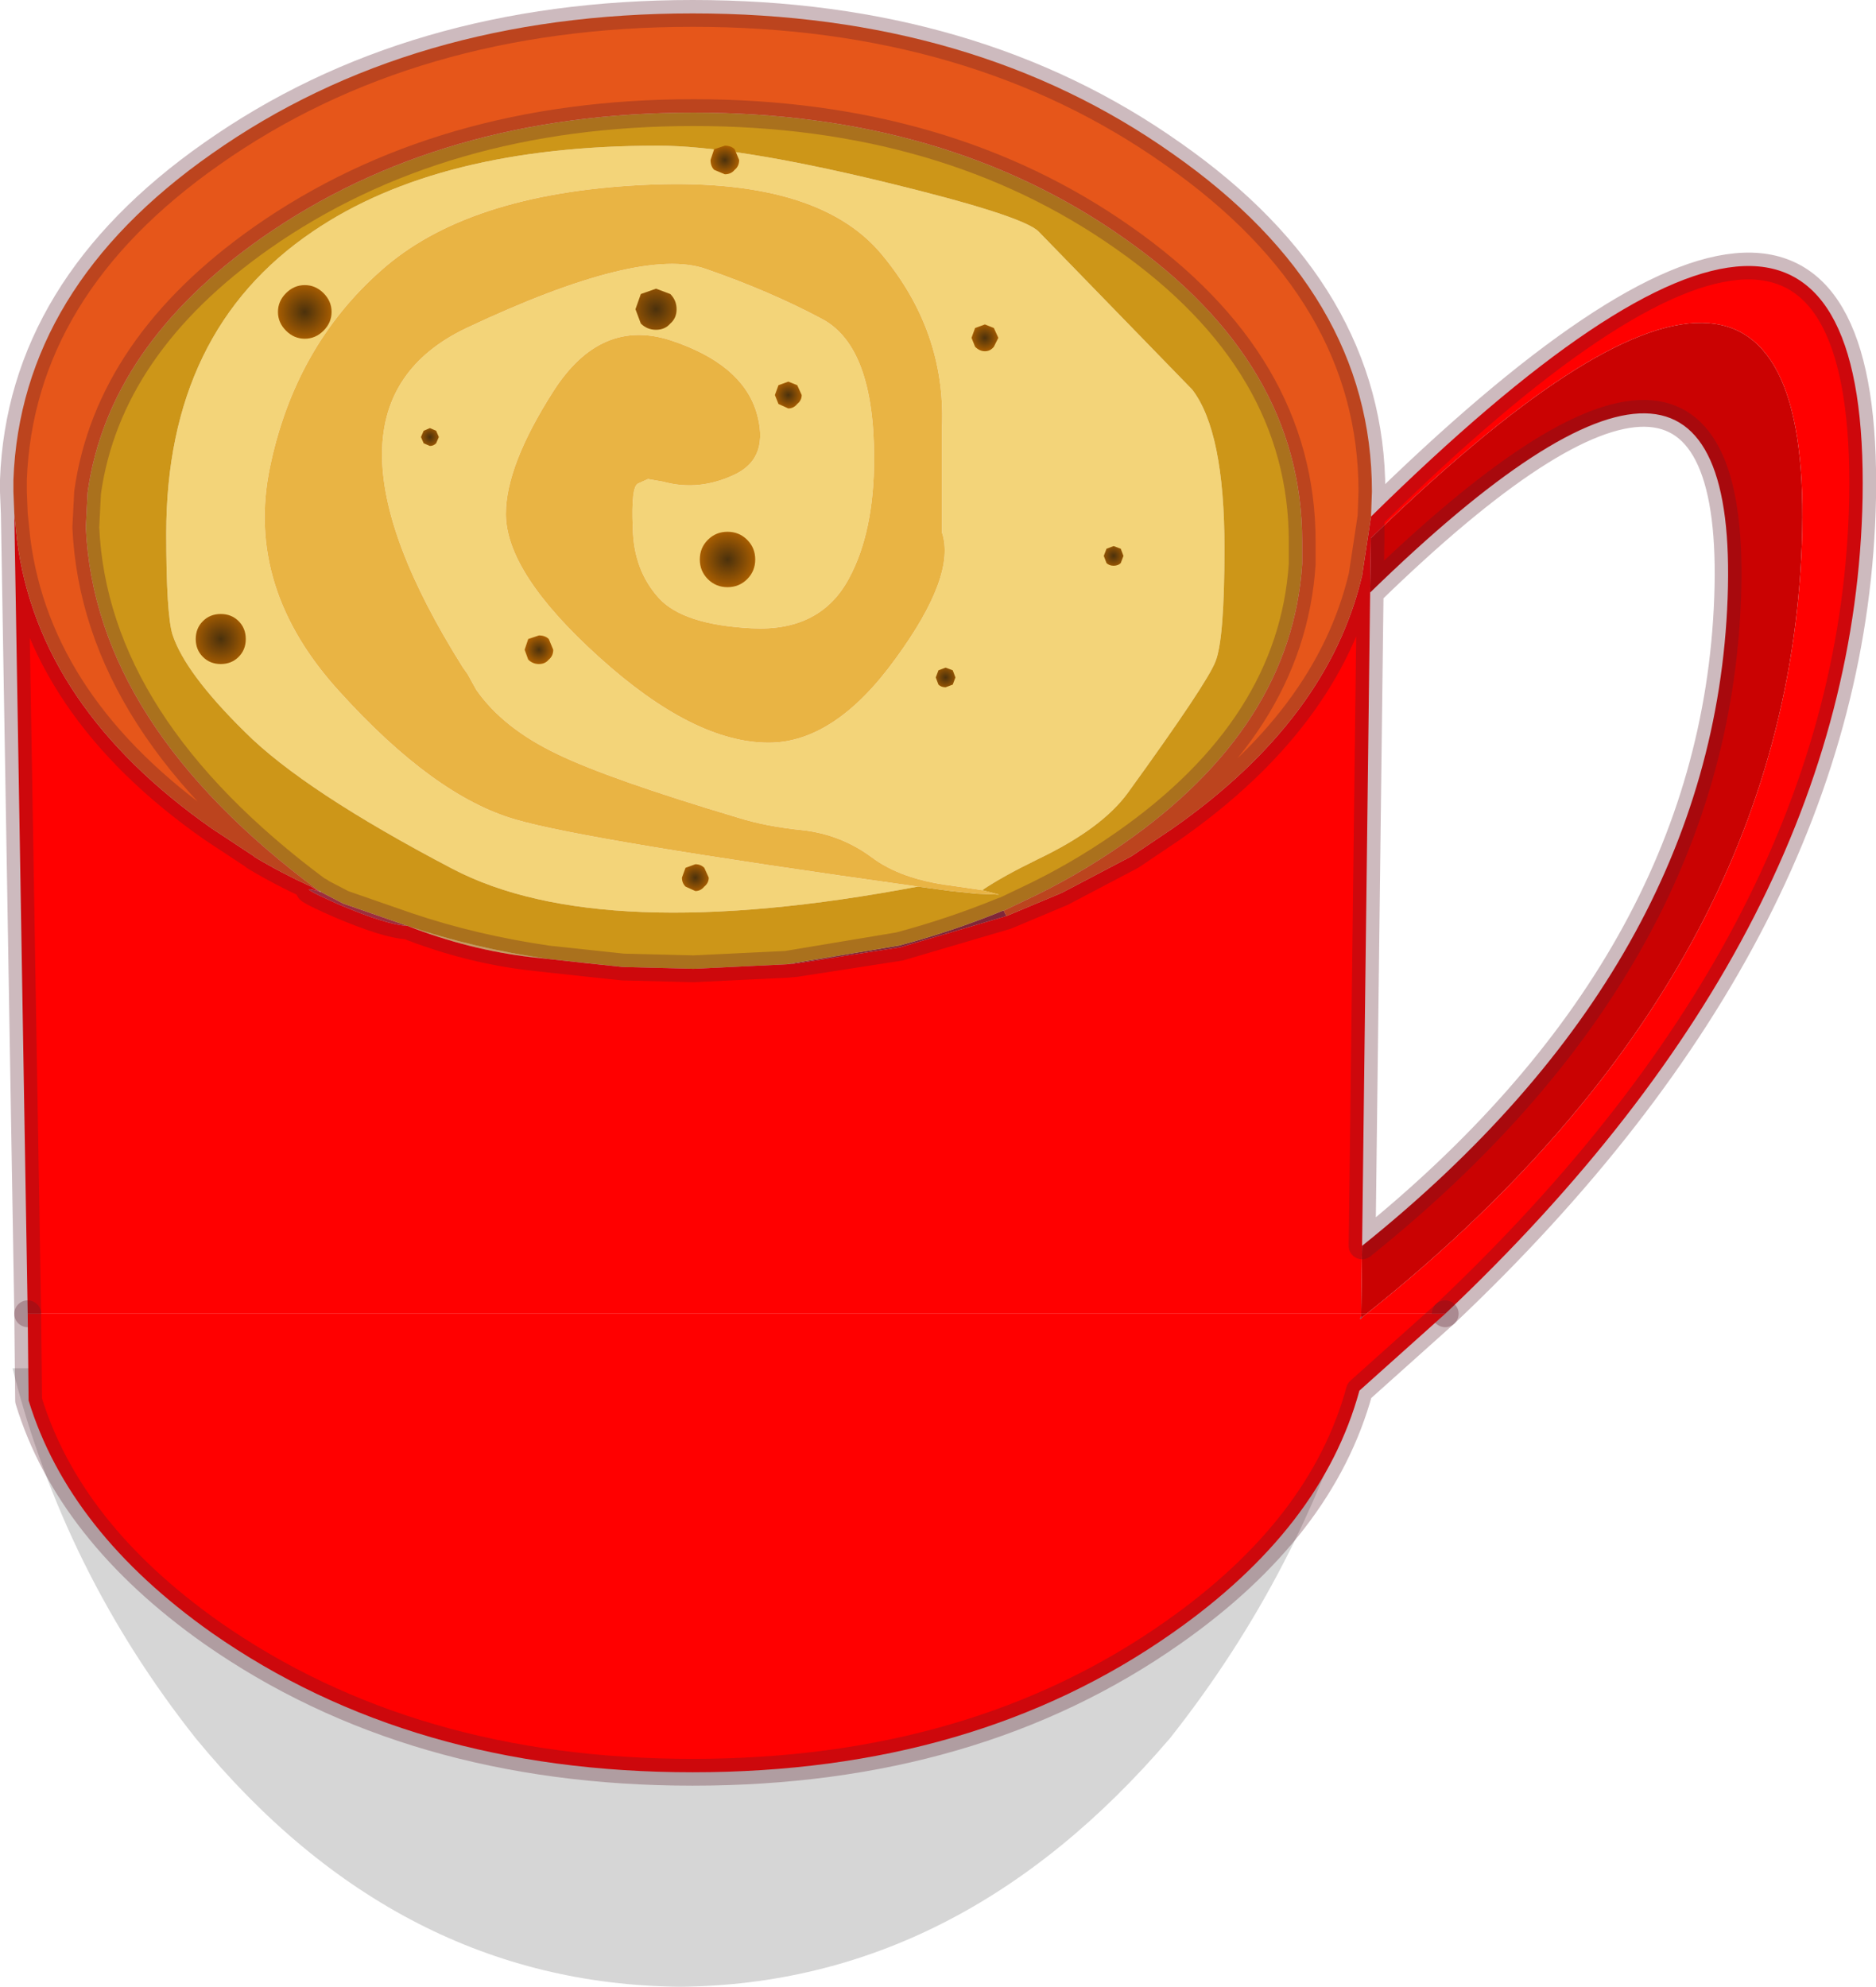 <?xml version="1.0" encoding="UTF-8" standalone="no"?>
<svg xmlns:xlink="http://www.w3.org/1999/xlink" height="111.15px" width="104.95px" xmlns="http://www.w3.org/2000/svg">
  <g transform="matrix(1.0, 0.0, 0.0, 1.0, 52.5, 49.95)">
    <path d="M12.95 47.3 Q1.2 61.05 -14.45 61.2 -30.25 61.05 -41.55 47.3 -48.95 37.95 -51.8 26.6 L23.65 26.6 Q20.35 37.95 12.95 47.3" fill="#000000" fill-opacity="0.161" fill-rule="evenodd" stroke="none"/>
    <path d="M-35.1 -0.35 L-34.65 -0.1 -34.7 -0.1 -35.1 -0.35 M3.65 1.0 L3.8 1.3 -2.15 3.05 -7.95 3.95 -8.5 4.0 -2.2 2.95 Q0.8 2.15 3.6 1.0 L3.65 1.0 M-34.65 -0.1 L-34.6 -0.05 -34.65 -0.1" fill="#912b40" fill-rule="evenodd" stroke="none"/>
    <path d="M-29.7 1.85 Q-30.85 1.8 -33.55 0.65 -36.15 -0.5 -34.7 -0.1 L-34.65 -0.1 -34.6 -0.05 -34.55 -0.05 -33.3 0.6 -29.7 1.85" fill="#ba3548" fill-rule="evenodd" stroke="none"/>
    <path d="M-1.15 -0.35 Q-18.9 3.0 -27.2 -1.35 -35.5 -5.7 -38.8 -9.0 -42.15 -12.3 -42.85 -14.45 -43.2 -15.6 -43.2 -20.1 -43.2 -31.45 -35.0 -37.0 -27.95 -41.8 -15.7 -41.8 -11.45 -41.8 -3.15 -39.8 4.7 -37.9 5.6 -37.0 L14.2 -28.15 Q16.0 -25.8 16.0 -19.3 16.0 -14.2 15.5 -12.95 15.05 -11.75 10.6 -5.6 9.15 -3.6 5.6 -1.9 3.55 -0.9 2.45 -0.15 L0.75 -0.4 Q-2.1 -0.75 -3.75 -2.0 -5.45 -3.25 -7.55 -3.5 -9.6 -3.7 -11.2 -4.2 -18.4 -6.35 -21.3 -7.75 -24.35 -9.2 -25.85 -11.35 L-26.35 -12.25 -26.6 -12.6 Q-35.75 -27.15 -26.4 -31.6 -16.65 -36.2 -13.0 -34.9 -9.4 -33.65 -6.5 -32.1 -3.6 -30.55 -3.6 -24.3 -3.6 -20.2 -5.0 -17.6 -6.6 -14.6 -10.45 -14.8 -14.3 -15.0 -15.65 -16.5 -17.05 -18.05 -17.1 -20.4 -17.2 -22.75 -16.8 -22.9 L-16.25 -23.15 -15.4 -23.0 Q-13.4 -22.45 -11.4 -23.4 -9.4 -24.35 -10.2 -26.95 -11.05 -29.6 -14.95 -30.9 -18.9 -32.2 -21.55 -28.05 -24.2 -23.9 -24.2 -21.2 -24.2 -17.9 -19.0 -13.2 -13.7 -8.4 -9.5 -8.4 -5.8 -8.4 -2.4 -13.1 1.0 -17.75 0.2 -20.15 L0.2 -26.1 Q0.4 -31.45 -3.2 -35.75 -6.85 -40.1 -16.6 -39.6 -26.4 -39.1 -31.2 -34.8 -36.0 -30.55 -37.4 -23.8 -38.8 -17.05 -33.5 -11.25 -28.2 -5.4 -23.65 -4.1 -19.75 -2.95 -1.15 -0.35 M-21.85 3.7 L-22.75 3.6 Q-26.25 3.2 -29.7 1.85 -26.0 3.1 -21.85 3.7" fill="#f3d479" fill-rule="evenodd" stroke="none"/>
    <path d="M2.45 -0.15 L3.4 0.1 2.15 0.05 0.7 -0.1 -1.15 -0.35 Q-19.75 -2.95 -23.65 -4.1 -28.2 -5.4 -33.5 -11.25 -38.8 -17.05 -37.4 -23.8 -36.0 -30.55 -31.2 -34.8 -26.4 -39.1 -16.6 -39.6 -6.85 -40.1 -3.2 -35.75 0.4 -31.45 0.2 -26.1 L0.2 -20.15 Q1.0 -17.75 -2.4 -13.1 -5.8 -8.4 -9.5 -8.4 -13.7 -8.4 -19.0 -13.2 -24.2 -17.9 -24.2 -21.2 -24.2 -23.9 -21.55 -28.05 -18.9 -32.2 -14.95 -30.9 -11.05 -29.6 -10.2 -26.95 -9.4 -24.35 -11.4 -23.4 -13.4 -22.45 -15.4 -23.0 L-16.25 -23.15 -16.8 -22.9 Q-17.2 -22.75 -17.1 -20.4 -17.05 -18.05 -15.65 -16.5 -14.3 -15.0 -10.45 -14.8 -6.6 -14.6 -5.0 -17.6 -3.6 -20.2 -3.6 -24.3 -3.6 -30.55 -6.5 -32.1 -9.4 -33.65 -13.0 -34.9 -16.65 -36.2 -26.4 -31.6 -35.75 -27.15 -26.6 -12.6 L-26.35 -12.25 -25.85 -11.35 Q-24.35 -9.2 -21.3 -7.75 -18.4 -6.35 -11.2 -4.2 -9.6 -3.7 -7.55 -3.5 -5.45 -3.25 -3.75 -2.0 -2.1 -0.75 0.75 -0.4 L2.45 -0.15" fill="#e9b444" fill-rule="evenodd" stroke="none"/>
    <path d="M2.45 -0.15 Q3.55 -0.9 5.6 -1.9 9.15 -3.6 10.6 -5.6 15.05 -11.75 15.5 -12.95 16.0 -14.2 16.0 -19.3 16.0 -25.8 14.2 -28.15 L5.6 -37.0 Q4.7 -37.9 -3.15 -39.8 -11.45 -41.8 -15.7 -41.8 -27.95 -41.8 -35.0 -37.0 -43.2 -31.45 -43.2 -20.1 -43.2 -15.6 -42.85 -14.45 -42.15 -12.3 -38.8 -9.0 -35.5 -5.7 -27.2 -1.35 -18.9 3.0 -1.15 -0.35 L0.7 -0.1 2.15 0.05 3.4 0.1 2.45 -0.15 M-34.65 -0.1 Q-47.2 -9.4 -47.7 -20.45 L-47.6 -22.4 Q-46.45 -30.6 -37.85 -36.65 -27.85 -43.65 -13.7 -43.65 0.4 -43.65 10.35 -36.65 20.35 -29.65 20.35 -19.65 L20.35 -18.4 Q19.75 -9.3 10.35 -2.75 7.7 -0.9 4.8 0.45 L3.65 1.0 3.6 1.0 Q0.8 2.15 -2.2 2.95 L-8.5 4.0 -13.7 4.25 -17.65 4.15 -21.85 3.7 Q-26.0 3.1 -29.7 1.85 L-33.3 0.6 -34.55 -0.05 -34.6 -0.1 -34.65 -0.1" fill="#cd9618" fill-rule="evenodd" stroke="none"/>
    <path d="M3.8 1.3 L6.9 0.0 10.8 -2.05 13.1 -3.6 Q21.8 -9.7 23.7 -17.75 L24.2 -21.05 24.2 -19.85 24.2 -21.05 Q52.15 -48.55 51.7 -22.1 51.25 1.9 28.35 23.55 L23.95 23.55 Q47.4 4.85 48.3 -19.5 49.2 -44.1 24.2 -19.85 L24.15 -16.8 23.7 19.75 23.65 23.55 -50.95 23.55 -51.7 -21.2 -51.55 -19.75 Q-50.35 -10.4 -40.65 -3.6 L-38.3 -2.05 -38.25 -2.0 Q-36.75 -1.1 -35.1 -0.35 L-34.7 -0.1 Q-36.15 -0.5 -33.55 0.65 -30.85 1.8 -29.7 1.85 -26.25 3.2 -22.75 3.6 L-21.85 3.7 -19.55 3.95 -17.65 4.15 -13.7 4.25 -8.5 4.0 -7.95 3.95 -2.15 3.05 3.8 1.3" fill="#ff0000" fill-rule="evenodd" stroke="none"/>
    <path d="M24.2 -21.05 L23.7 -17.75 Q21.8 -9.7 13.1 -3.6 L10.8 -2.05 6.9 0.0 3.8 1.3 3.65 1.0 4.8 0.45 Q7.7 -0.9 10.35 -2.75 19.75 -9.3 20.35 -18.4 L20.35 -19.65 Q20.35 -29.65 10.35 -36.65 0.4 -43.65 -13.7 -43.65 -27.85 -43.65 -37.85 -36.65 -46.45 -30.6 -47.6 -22.4 L-47.7 -20.45 Q-47.2 -9.4 -34.65 -0.1 L-35.1 -0.35 Q-36.75 -1.1 -38.25 -2.0 L-38.3 -2.05 -40.65 -3.6 Q-50.35 -10.4 -51.55 -19.75 L-51.7 -21.2 -51.75 -22.45 -51.75 -23.1 Q-51.35 -33.85 -40.65 -41.35 -29.5 -49.2 -13.75 -49.2 2.0 -49.2 13.1 -41.35 24.25 -33.55 24.25 -22.45 L24.2 -21.05" fill="#e6561a" fill-rule="evenodd" stroke="none"/>
    <path d="M23.95 23.55 L23.65 23.55 23.7 19.75 Q43.4 3.95 44.15 -16.5 44.9 -37.0 24.15 -16.8 L24.2 -19.85 Q49.2 -44.1 48.3 -19.5 47.4 4.85 23.95 23.55" fill="#ca0202" fill-rule="evenodd" stroke="none"/>
    <path d="M3.8 1.3 L6.9 0.0 10.8 -2.05 13.1 -3.6 Q21.8 -9.7 23.7 -17.75 L24.2 -21.05 24.25 -22.45 Q24.25 -33.55 13.1 -41.35 2.0 -49.2 -13.75 -49.2 -29.5 -49.2 -40.65 -41.35 -51.35 -33.85 -51.75 -23.1 L-51.75 -22.45 -51.7 -21.2 -51.55 -19.75 Q-50.35 -10.4 -40.65 -3.6 L-38.3 -2.05 -38.25 -2.0 Q-36.75 -1.1 -35.1 -0.35 L-34.65 -0.1 Q-47.2 -9.4 -47.7 -20.45 L-47.6 -22.4 Q-46.45 -30.6 -37.85 -36.65 -27.85 -43.65 -13.7 -43.65 0.4 -43.65 10.35 -36.65 20.35 -29.65 20.35 -19.65 L20.35 -18.4 Q19.75 -9.3 10.35 -2.75 7.7 -0.9 4.8 0.45 L3.65 1.0 3.6 1.0 Q0.8 2.15 -2.2 2.95 L-8.5 4.0 -13.7 4.25 -17.65 4.15 -19.55 3.95 -21.85 3.7 -22.75 3.6 Q-26.25 3.2 -29.7 1.85 -30.85 1.8 -33.55 0.65 -36.15 -0.5 -34.7 -0.1 L-34.65 -0.1 -34.6 -0.05 -34.55 -0.05 -34.6 -0.1 -34.65 -0.1 M3.8 1.3 L-2.15 3.05 -7.95 3.95 -8.5 4.0 M24.2 -19.85 L24.2 -21.05 Q52.15 -48.55 51.7 -22.1 51.25 1.9 28.35 23.55 M-50.95 23.55 L-51.7 -21.2 M24.15 -16.8 L24.2 -19.85 M23.7 19.75 Q43.4 3.95 44.15 -16.5 44.9 -37.0 24.15 -16.8 L23.7 19.75 M-21.85 3.7 Q-26.0 3.1 -29.7 1.85 L-33.3 0.6 -34.55 -0.05 M-17.65 4.15 L-21.85 3.7" fill="none" stroke="#5b1c29" stroke-linecap="round" stroke-linejoin="round" stroke-opacity="0.302" stroke-width="1.5"/>
    <path d="M23.65 23.7 L23.6 23.8 23.6 23.85 23.65 23.8 23.7 23.75 23.95 23.55 28.35 23.55 23.55 27.85 Q21.45 35.55 13.1 41.4 2.0 49.2 -13.75 49.2 -29.5 49.2 -40.65 41.4 -48.65 35.75 -50.9 28.4 L-50.95 23.55 23.65 23.55 23.65 23.7" fill="#ff0000" fill-rule="evenodd" stroke="none"/>
    <path d="M23.65 23.7 L23.65 23.55 23.95 23.55 23.7 23.75 23.65 23.7" fill="#ca0202" fill-rule="evenodd" stroke="none"/>
    <path d="M23.6 23.8 L23.65 23.7 23.7 23.75 23.65 23.8 23.6 23.8" fill="#68202f" fill-rule="evenodd" stroke="none"/>
    <path d="M23.65 23.8 L23.6 23.85 23.6 23.8 23.65 23.8" fill="#912b40" fill-rule="evenodd" stroke="none"/>
    <path d="M-50.95 23.55 L-50.9 28.4 Q-48.65 35.75 -40.65 41.4 -29.5 49.2 -13.75 49.2 2.0 49.2 13.1 41.4 21.45 35.55 23.55 27.85 L28.35 23.55" fill="none" stroke="#5b1c29" stroke-linecap="round" stroke-linejoin="round" stroke-opacity="0.302" stroke-width="1.5"/>
    <path d="M-11.8 -17.1 Q-12.45 -17.1 -12.9 -17.55 -13.35 -18.0 -13.35 -18.65 -13.35 -19.3 -12.9 -19.75 -12.45 -20.2 -11.8 -20.2 -11.15 -20.2 -10.7 -19.75 -10.25 -19.3 -10.25 -18.65 -10.25 -18.0 -10.7 -17.55 -11.15 -17.1 -11.8 -17.1" fill="url(#gradient0)" fill-rule="evenodd" stroke="none"/>
    <path d="M-7.65 -27.85 Q-7.65 -27.55 -7.9 -27.35 -8.1 -27.1 -8.4 -27.1 L-8.95 -27.35 -9.15 -27.85 -8.95 -28.4 -8.4 -28.6 -7.9 -28.4 -7.65 -27.85" fill="url(#gradient1)" fill-rule="evenodd" stroke="none"/>
    <path d="M-15.0 -31.85 Q-15.3 -31.5 -15.8 -31.5 -16.3 -31.5 -16.65 -31.85 L-16.95 -32.65 -16.65 -33.5 -15.8 -33.8 -15.0 -33.5 Q-14.65 -33.15 -14.65 -32.65 -14.65 -32.15 -15.0 -31.85" fill="url(#gradient2)" fill-rule="evenodd" stroke="none"/>
    <path d="M-27.95 -25.5 L-28.1 -25.15 Q-28.25 -25.0 -28.45 -25.0 L-28.8 -25.15 -28.95 -25.5 -28.8 -25.85 -28.45 -26.0 -28.1 -25.85 -27.95 -25.5" fill="url(#gradient3)" fill-rule="evenodd" stroke="none"/>
    <path d="M-21.55 -13.6 Q-21.55 -13.25 -21.8 -13.05 -22.0 -12.8 -22.35 -12.8 -22.7 -12.8 -22.95 -13.05 L-23.15 -13.6 -22.95 -14.2 -22.35 -14.4 Q-22.0 -14.4 -21.8 -14.2 L-21.55 -13.6" fill="url(#gradient4)" fill-rule="evenodd" stroke="none"/>
    <path d="M3.1 -30.55 Q2.9 -30.3 2.6 -30.3 2.3 -30.3 2.05 -30.55 L1.85 -31.05 2.05 -31.6 2.6 -31.8 3.1 -31.6 3.35 -31.05 3.1 -30.55" fill="url(#gradient5)" fill-rule="evenodd" stroke="none"/>
    <path d="M10.2 -18.45 Q10.05 -18.3 9.8 -18.3 9.55 -18.3 9.4 -18.45 L9.25 -18.85 9.4 -19.25 9.8 -19.4 10.2 -19.25 10.35 -18.85 10.2 -18.45" fill="url(#gradient6)" fill-rule="evenodd" stroke="none"/>
    <path d="M0.8 -12.45 L0.95 -12.05 0.8 -11.65 0.4 -11.5 Q0.15 -11.5 0.0 -11.65 L-0.15 -12.05 0.0 -12.45 0.4 -12.6 0.8 -12.45" fill="url(#gradient7)" fill-rule="evenodd" stroke="none"/>
    <path d="M-35.45 -31.0 Q-36.05 -31.0 -36.5 -31.45 -36.95 -31.9 -36.95 -32.5 -36.95 -33.1 -36.5 -33.55 -36.05 -34.0 -35.45 -34.0 -34.85 -34.0 -34.4 -33.55 -33.95 -33.1 -33.95 -32.5 -33.95 -31.9 -34.4 -31.45 -34.85 -31.0 -35.45 -31.0" fill="url(#gradient8)" fill-rule="evenodd" stroke="none"/>
    <path d="M-41.55 -14.2 Q-41.55 -14.8 -41.15 -15.2 -40.75 -15.6 -40.15 -15.6 -39.55 -15.6 -39.15 -15.2 -38.75 -14.8 -38.75 -14.2 -38.75 -13.6 -39.15 -13.2 -39.55 -12.8 -40.15 -12.8 -40.75 -12.8 -41.15 -13.2 -41.55 -13.6 -41.55 -14.2" fill="url(#gradient9)" fill-rule="evenodd" stroke="none"/>
    <path d="M-11.95 -41.8 Q-11.6 -41.8 -11.4 -41.6 L-11.15 -41.0 Q-11.15 -40.65 -11.4 -40.45 -11.6 -40.2 -11.95 -40.2 L-12.55 -40.45 Q-12.75 -40.65 -12.75 -41.0 L-12.55 -41.6 -11.95 -41.8" fill="url(#gradient10)" fill-rule="evenodd" stroke="none"/>
    <path d="M-13.1 -0.35 Q-13.3 -0.1 -13.6 -0.1 L-14.15 -0.35 Q-14.35 -0.55 -14.35 -0.85 L-14.15 -1.4 -13.6 -1.6 Q-13.3 -1.6 -13.1 -1.4 L-12.85 -0.85 Q-12.85 -0.55 -13.1 -0.35" fill="url(#gradient11)" fill-rule="evenodd" stroke="none"/>
  </g>
  <defs>
    <radialGradient cx="0" cy="0" gradientTransform="matrix(0.002, 0.0, 0.0, 0.002, -11.8, -18.65)" gradientUnits="userSpaceOnUse" id="gradient0" r="819.2" spreadMethod="pad">
      <stop offset="0.0" stop-color="#4b310c"/>
      <stop offset="1.0" stop-color="#ae6000"/>
    </radialGradient>
    <radialGradient cx="0" cy="0" gradientTransform="matrix(0.001, 0.0, 0.0, 0.001, -8.4, -27.85)" gradientUnits="userSpaceOnUse" id="gradient1" r="819.2" spreadMethod="pad">
      <stop offset="0.0" stop-color="#4b310c"/>
      <stop offset="1.0" stop-color="#ae6000"/>
    </radialGradient>
    <radialGradient cx="0" cy="0" gradientTransform="matrix(0.002, 0.0, 0.0, 0.002, -15.8, -32.65)" gradientUnits="userSpaceOnUse" id="gradient2" r="819.2" spreadMethod="pad">
      <stop offset="0.0" stop-color="#4b310c"/>
      <stop offset="1.0" stop-color="#ae6000"/>
    </radialGradient>
    <radialGradient cx="0" cy="0" gradientTransform="matrix(8.0E-4, 0.0, 0.0, 8.0E-4, -28.45, -25.5)" gradientUnits="userSpaceOnUse" id="gradient3" r="819.2" spreadMethod="pad">
      <stop offset="0.0" stop-color="#4b310c"/>
      <stop offset="1.0" stop-color="#ae6000"/>
    </radialGradient>
    <radialGradient cx="0" cy="0" gradientTransform="matrix(0.001, 0.0, 0.0, 0.001, -22.35, -13.6)" gradientUnits="userSpaceOnUse" id="gradient4" r="819.2" spreadMethod="pad">
      <stop offset="0.0" stop-color="#4b310c"/>
      <stop offset="1.0" stop-color="#ae6000"/>
    </radialGradient>
    <radialGradient cx="0" cy="0" gradientTransform="matrix(0.001, 0.0, 0.0, 0.001, 2.6, -31.05)" gradientUnits="userSpaceOnUse" id="gradient5" r="819.2" spreadMethod="pad">
      <stop offset="0.0" stop-color="#4b310c"/>
      <stop offset="1.0" stop-color="#ae6000"/>
    </radialGradient>
    <radialGradient cx="0" cy="0" gradientTransform="matrix(9.0E-4, 0.0, 0.0, 9.0E-4, 9.8, -18.85)" gradientUnits="userSpaceOnUse" id="gradient6" r="819.2" spreadMethod="pad">
      <stop offset="0.0" stop-color="#4b310c"/>
      <stop offset="1.0" stop-color="#ae6000"/>
    </radialGradient>
    <radialGradient cx="0" cy="0" gradientTransform="matrix(9.0E-4, 0.0, 0.0, 9.0E-4, 0.4, -12.05)" gradientUnits="userSpaceOnUse" id="gradient7" r="819.2" spreadMethod="pad">
      <stop offset="0.0" stop-color="#4b310c"/>
      <stop offset="1.0" stop-color="#ae6000"/>
    </radialGradient>
    <radialGradient cx="0" cy="0" gradientTransform="matrix(0.002, 0.0, 0.0, 0.002, -35.45, -32.5)" gradientUnits="userSpaceOnUse" id="gradient8" r="819.2" spreadMethod="pad">
      <stop offset="0.0" stop-color="#4b310c"/>
      <stop offset="1.0" stop-color="#ae6000"/>
    </radialGradient>
    <radialGradient cx="0" cy="0" gradientTransform="matrix(0.002, 0.0, 0.0, 0.002, -40.15, -14.2)" gradientUnits="userSpaceOnUse" id="gradient9" r="819.2" spreadMethod="pad">
      <stop offset="0.0" stop-color="#4b310c"/>
      <stop offset="1.0" stop-color="#ae6000"/>
    </radialGradient>
    <radialGradient cx="0" cy="0" gradientTransform="matrix(0.001, 0.0, 0.0, 0.001, -11.95, -41.0)" gradientUnits="userSpaceOnUse" id="gradient10" r="819.2" spreadMethod="pad">
      <stop offset="0.0" stop-color="#4b310c"/>
      <stop offset="1.0" stop-color="#ae6000"/>
    </radialGradient>
    <radialGradient cx="0" cy="0" gradientTransform="matrix(0.001, 0.0, 0.0, 0.001, -13.6, -0.85)" gradientUnits="userSpaceOnUse" id="gradient11" r="819.2" spreadMethod="pad">
      <stop offset="0.0" stop-color="#4b310c"/>
      <stop offset="1.0" stop-color="#ae6000"/>
    </radialGradient>
  </defs>
</svg>
